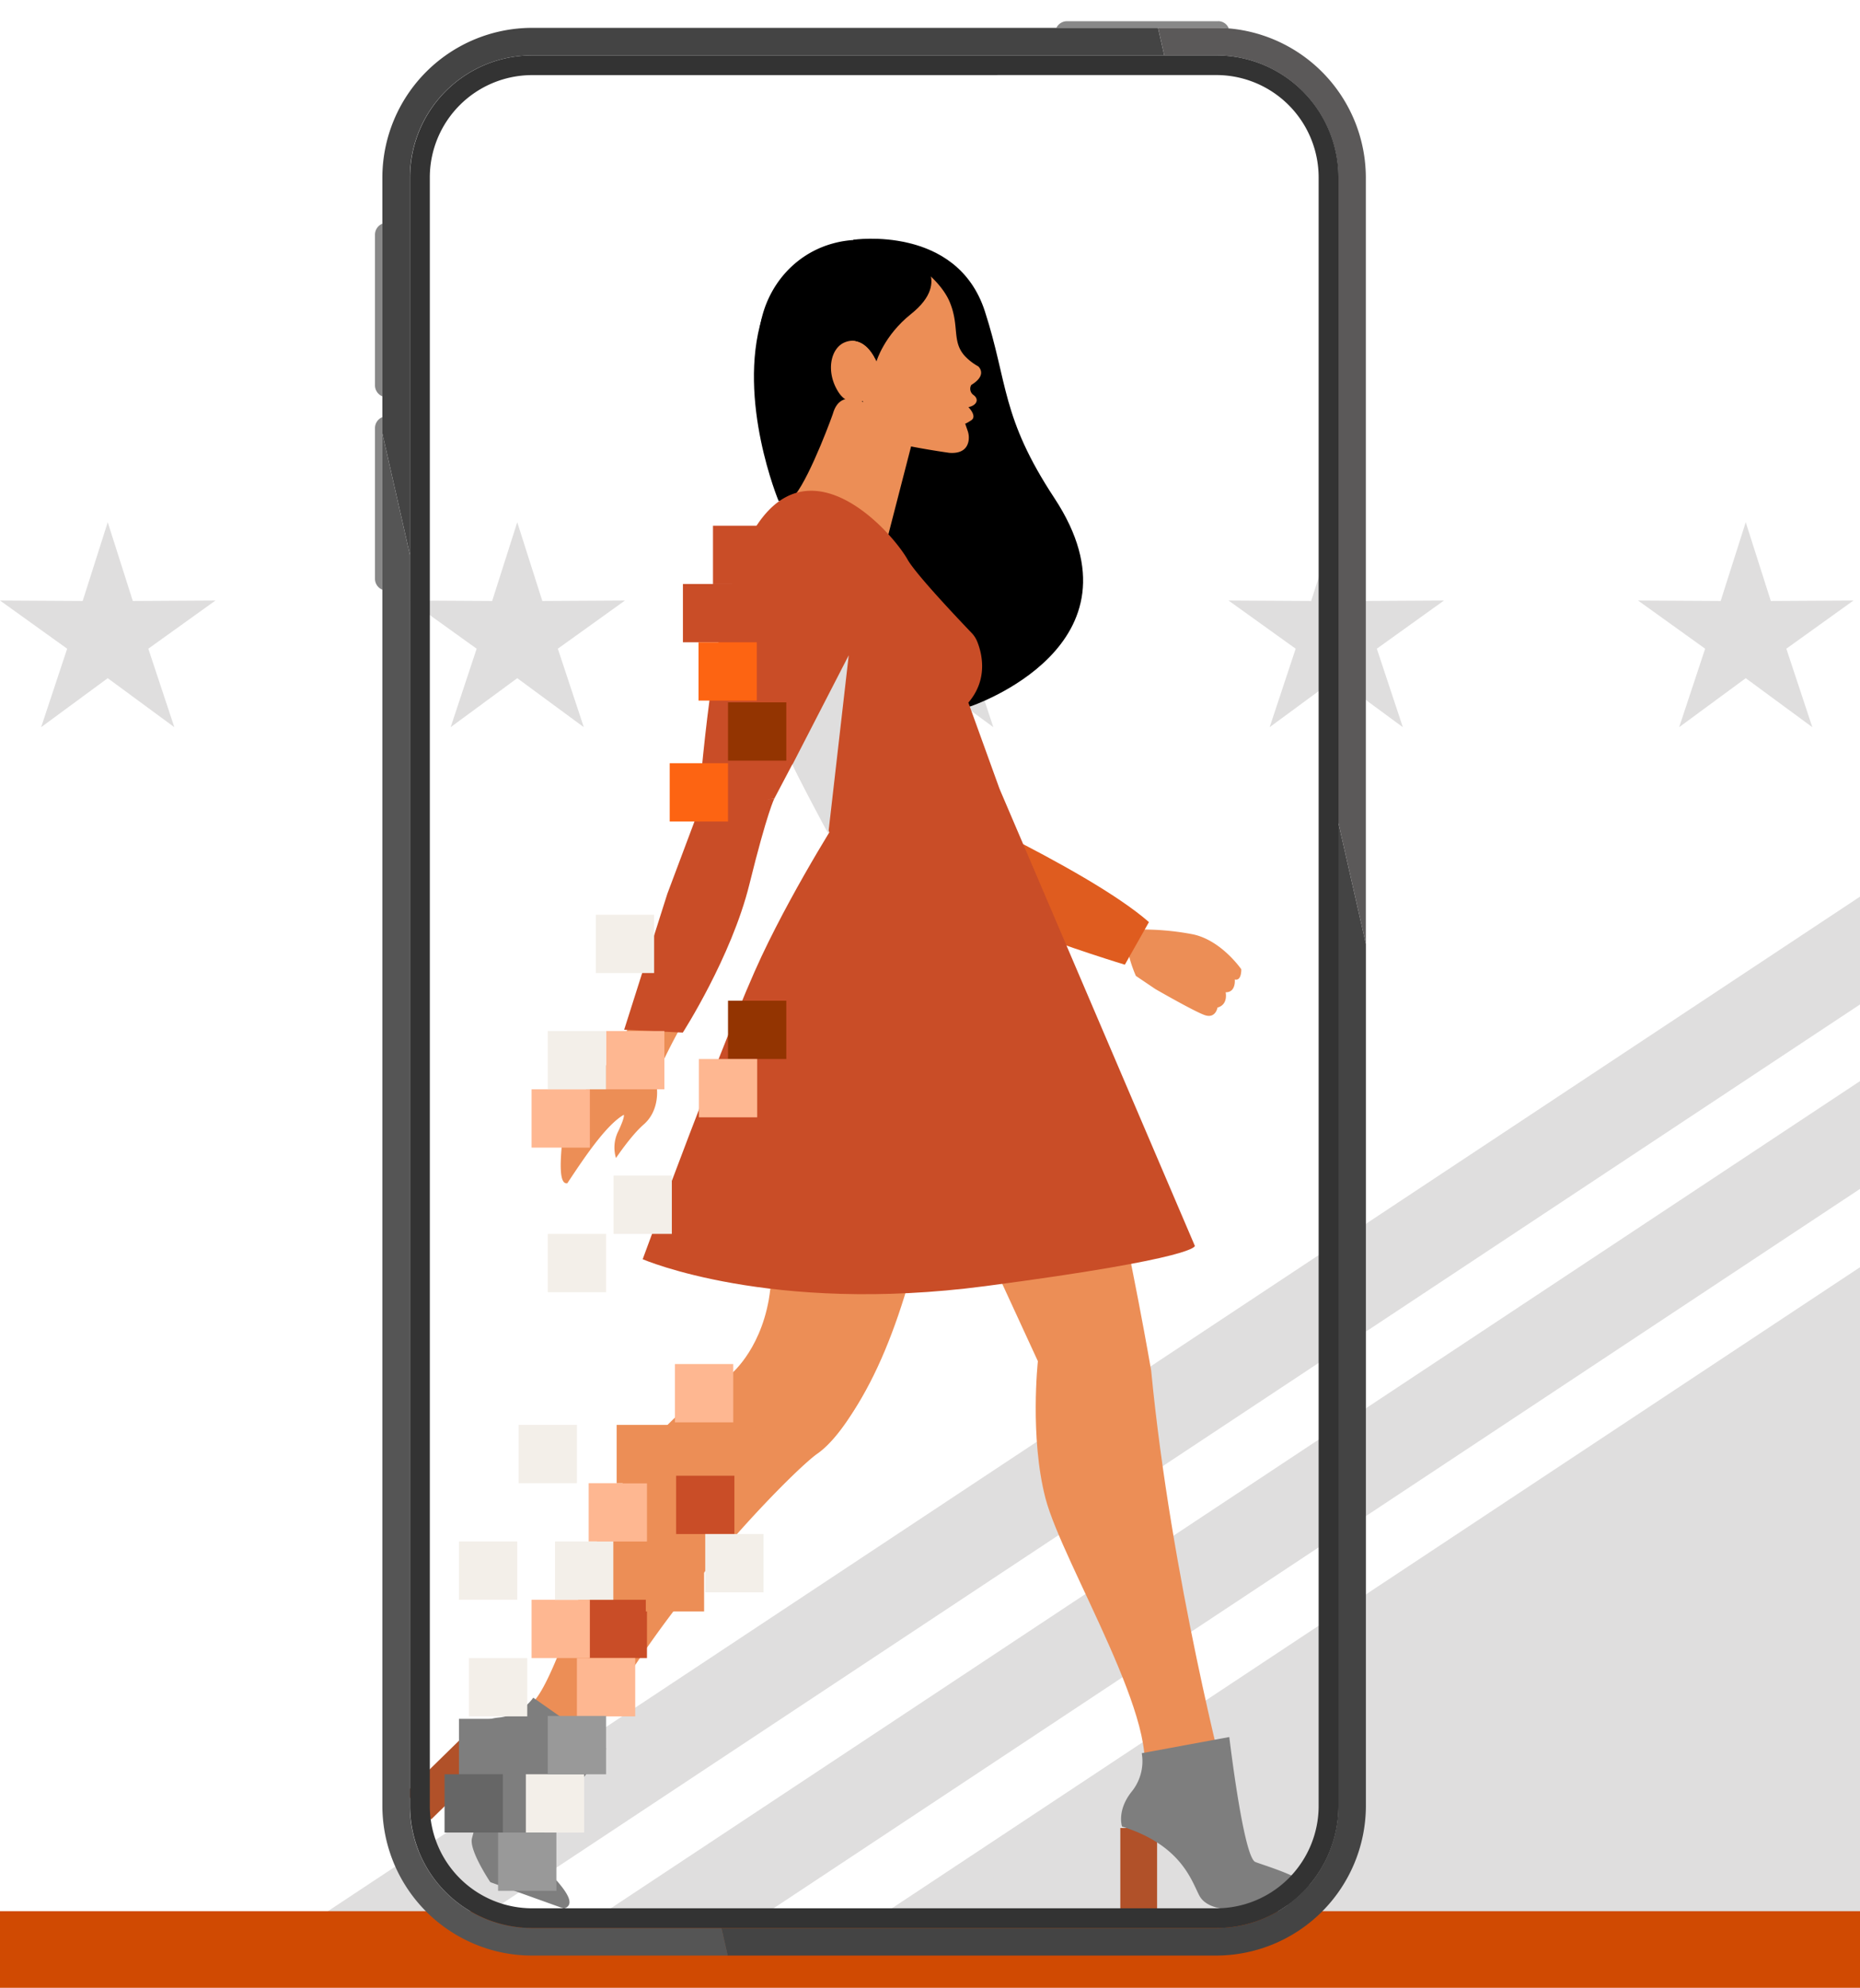 <svg xmlns="http://www.w3.org/2000/svg" xmlns:xlink="http://www.w3.org/1999/xlink" width="655" height="700" viewBox="0 0 655 700"><defs><clipPath id="clip-path"><rect x="185.5" y="212.5" width="372.47" height="566.53" transform="translate(867.5 124.03) rotate(90)" style="fill:none"/></clipPath></defs><g style="isolation:isolate"><g id="Backgrounds"><g style="clip-path:url(#clip-path)"><polygon points="248.21 722.02 674.38 444.91 674.38 722.02 248.21 722.02" style="fill:#dfdede"/><polygon points="168.24 768.57 747.89 384.74 780.97 376.16 201.31 759.99 168.24 768.57" style="fill:#dfdede"/><polygon points="123.97 732.34 702.72 349.11 735.8 365.16 157.05 748.39 123.97 732.34" style="fill:#dfdede"/><polygon points="79.37 696.92 656.19 314.96 689.27 331.02 112.44 712.97 79.37 696.92" style="fill:#dfdede"/></g><rect y="673" width="655" height="27" style="fill:#d04a02"/></g><g id="Layer_1" data-name="Layer 1"><polygon points="182.15 183.9 173.31 211.64 144.21 211.47 167.85 228.44 158.7 256.07 182.15 238.82 205.59 256.07 196.44 228.44 220.09 211.47 190.98 211.64 182.15 183.9" style="fill:#dfdede"/><polygon points="37.94 183.9 29.11 211.64 0 211.47 23.65 228.44 14.49 256.07 37.94 238.82 61.39 256.07 52.23 228.44 75.88 211.47 46.77 211.64 37.94 183.9" style="fill:#dfdede"/><polygon points="326.35 183.9 317.52 211.64 288.41 211.47 312.06 228.44 302.9 256.07 326.35 238.82 349.8 256.07 340.64 228.44 364.29 211.47 335.18 211.64 326.35 183.9" style="fill:#dfdede"/><polygon points="470.56 183.9 461.73 211.64 432.62 211.47 456.27 228.44 447.11 256.07 470.56 238.82 494.01 256.07 484.85 228.44 508.5 211.47 479.39 211.64 470.56 183.9" style="fill:#dfdede"/><polygon points="614.76 183.9 605.93 211.64 576.83 211.47 600.47 228.44 591.32 256.07 614.76 238.82 638.21 256.07 629.06 228.44 652.7 211.47 623.6 211.64 614.76 183.9" style="fill:#dfdede"/><path d="M400.08,327.35A93.91,93.91,0,0,1,420,329c10.1,2.07,17.12,12.33,17.12,12.33s.16,4.2-2.29,3.59c0,0,.5,4.54-3.22,4.51,0,0,1,4.35-2.87,5.37,0,0-.65,4.06-4.59,2.63s-17.32-9.16-17.32-9.16L400,343.66S393.08,328.31,400.08,327.35Z" style="fill:#ec8e56"/><path d="M318.6,277.16s64,28.26,86,47.55l-8.48,15s-76.48-22.94-84.8-39.9S316.61,276.82,318.6,277.16Z" style="fill:#df5c1f"/><path d="M274.19,176.43s-14.74-35.4-5.84-64.53l23.24,39S296.85,174.81,274.19,176.43Z"/><path d="M300.51,84.43s36.42-5.39,46.31,25.18c8.2,25.34,5.69,37.23,24.48,65.78,34.24,52-29.42,73.31-29.42,73.31l-11.47,2.49c-46.76-19.3,5.22-19.62-19.75-36.94l-27.68-18Z"/><path d="M365.49,479.34s-2.91,26.69,2.66,48.22c6,23.12,42.79,82,33.47,100.65,0,0-9.53,9.58-5.21,14.91s8.65,1.16,15.63,7.81,14.8,19.12,14.8,19.12l35.42-1s1.49-2.32-6.15-6-14.14-5.82-15.47-6.49S432,630,432,630s-19.62-74.49-26.61-147.31c0,0-25.93-152.64-52.54-187.22S301,339.34,301,339.34Z" style="fill:#ec8e56"/><path d="M167.74,618s-6.65-4.71,1.33-10.2,10.59.61,19.06-8.87,22.4-57.19,22.4-57.19S219,508.94,254,486.4c2.76-1.78,5.31-4,8.21-6.06L306.52,486s-8.76,19-18.73,25.94c-8.8,6.15-61.51,59.3-83.47,109A110.89,110.89,0,0,1,189,646.61c-1.45,1.84-2.49,6.64-1.55,8.2a57.39,57.39,0,0,1,8.87,12.86c3.35,6.36-25.39-6.82-28.38-15.3S173.72,630,167.74,618Z" style="fill:#ec8e56"/><path d="M256.91,484.33s10.48-8.07,13.81-26.6S278,327.37,278,327.37l60.19-7.65S336.39,429.13,306.3,487,256.91,484.33,256.91,484.33Z" style="fill:#ec8e56"/><path d="M298.15,283.31s-17.46,26.93-29.93,53.37-41.9,106.75-41.9,106.75S271.21,462.88,347,452.9s73.76-14.19,73.76-14.19L352,277.82Z" style="fill:#c94d27"/><path d="M238.81,363.34s-8.76,15.73-12.05,27.24-7.44-.62-7.44-.62-1.89,4.27-1,1.49c0,0-4.67,3.7-4.24-.61,0,0-4.75.67-5.43-3.89,0,0-2.12,3.19,1.34-.18a25.92,25.92,0,0,0,2.64-4.31l8.72-21S238.52,355.12,238.81,363.34Z" style="fill:#ec8e56"/><path d="M299.28,139s1.71,1.13-1.6-6.53-3.54-11.24,1.89-10.66,7.73,2.87,7.73,2.87,25.75-11.71,16.9-32.81a35,35,0,0,0-30.88-6.14c-19.1,5.21-30.19,25.55-24.77,45.44s20.82,30.57,39.92,25.37a11.63,11.63,0,0,0-2.6-5.43A42.69,42.69,0,0,1,299.28,139Z"/><path d="M344.46,129a19.58,19.58,0,0,1-4.62-3.55c-4.75-5.16-1.88-10.45-5.32-18.91-2.93-7.2-11-12.94-13.5-14.52l-.72-.41c-8.1,15-12,34.9-12,34.9s-3.88-8.87-10.88-5.93c-5,2.11-6.67,10.42-2.19,17.45,3.53,5.53,8.66,3.22,8.66,3.22s1.76,11.32,7.84,13.66a63,63,0,0,0,9.31,2.34c6.82,1.33,13.3,2.22,13.3,2.22,4.81.34,6.3-2,6.71-4.06a7.18,7.18,0,0,0-.3-3.73l-.86-2.5s.24.06,2.14-1.18c2.19-1.44-1-4.62-1-4.62,2.94-.63,3.85-2.74,1.82-4.26a2.68,2.68,0,0,1-.82-3.56C348,131.94,344.46,129,344.46,129Z" style="fill:#ec8e56"/><path d="M322.1,152.3s-9.65,37.4-9.65,37.4l-32.37-15.52c5.54-7.09,13.58-29.15,13.47-29.26,3.14-8.95,12.93-2.91,20.17,3.21Z" style="fill:#ec8e56"/><rect x="394.52" y="643.73" width="12.95" height="29.27" style="fill:#b15129"/><path d="M395.13,643.21s-1.94-5.55,3.33-12.22a17,17,0,0,0,3.61-13.61l30.83-5.69s5,42.35,9.17,44,25.27,7.5,21.8,14.44L434,672.38s-8.88.41-11.66-4.87S416,649.74,395.13,643.21Z" style="fill:#7e7e7e"/><rect x="151.28" y="611.17" width="12.95" height="29.27" transform="translate(494.42 75.19) rotate(45.59)" style="fill:#b15129"/><path d="M164.48,611s2.6-5.28,11.06-6.17a17,17,0,0,0,12.25-7l25.64,18s-26.76,33.21-25,37.35,17.55,16.54,10.16,18.92l-25.93-9.31s-7.54-11.19-6.46-15.43C167.64,641.69,172.17,628.87,164.48,611Z" style="fill:#7e7e7e"/><path d="M322.79,89.85s12.91,8.85-1.94,20.7c-9.59,7.65-12.2,16.72-12.2,16.72s-2.32-6.2-7.14-7.13S311.29,86.76,322.79,89.85Z"/><path d="M293.79,295.91s-48-76-28.56-108.87,48.86.21,54.37,10c2.95,5.24,18.31,21.41,22.6,25.89a9.62,9.62,0,0,1,2,3.18c1.56,3.95,3.89,13.06-3.19,21.31l11,30.43S320.72,321.85,293.79,295.91Z" style="fill:#c94d27"/><path d="M240.45,363.62S257.58,337,263.9,311.41s8.81-30.26,8.81-30.26l-26.6,4L235,314.75l-15.2,47.87Z" style="fill:#c94d27"/><path d="M292.55,188.81s-23.09-13.48-32.84,11.13-13.94,86.86-13.94,86.86l26.94-5.65L295.43,238S313.83,199.9,292.55,188.81Z" style="fill:#c94d27"/><path d="M291.7,293.41c-.34,0-12.23-22.87-12.64-24.17l19.82-38.48Z" style="fill:#dfdede;mix-blend-mode:multiply"/><path d="M199.79,416.67c6-9.08,13.65-20.51,19.87-24.1,0,0,.55.54-1.92,5.76a12.79,12.79,0,0,0-.82,9.47s5.35-8,9.74-11.8,5.09-9.54,4.61-13.29c-1.77-13.61-13.72-12.4-13.72-12.4s-18.8,21.18-19.08,26.12S195.68,417.49,199.79,416.67Z" style="fill:#ec8e56"/><path d="M132.05,82.64V135.7a4.18,4.18,0,0,0,2.6,3.86V78.77A4.2,4.2,0,0,0,132.05,82.64Z" style="fill:#888"/><path d="M132.05,150.75v53.06a4.18,4.18,0,0,0,2.6,3.86V146.89A4.18,4.18,0,0,0,132.05,150.75Z" style="fill:#888"/><path d="M428.34,9.81c1.47,0,2.92.07,4.36.19a3.94,3.94,0,0,0-3.95-2.53H375.7A4.16,4.16,0,0,0,372,9.81h56.35Z" style="fill:#888"/><path d="M477.69,317.84l-6.4-28.21V636a43,43,0,0,1-43,42.94H254l2.2,9.7h172.1A52.8,52.8,0,0,0,481,636V332.38Z" style="fill:#444"/><path d="M388.66,19.5H410l-2.2-9.69H187.29a52.79,52.79,0,0,0-52.64,52.64v90.16l9.7,42.75V62.45A43,43,0,0,1,187.29,19.5H388.66Z" style="fill:#444"/><path d="M134.65,636a52.82,52.82,0,0,0,33.23,48.89,52.12,52.12,0,0,0,19.41,3.75h69l-2.2-9.7H187.29A43,43,0,0,1,144.35,636V353h0V195.36l-9.7-42.75V357h0Z" style="fill:#555"/><path d="M432.7,10c-1.44-.12-2.89-.19-4.36-.19H407.81L410,19.5h18.33a42.12,42.12,0,0,1,4.66.26,43,43,0,0,1,38.29,42.69V289.63l6.4,28.21,3.3,14.54V62.45A52.82,52.82,0,0,0,432.7,10Z" style="fill:#5b5959"/><path d="M134.65,357l-1.47.63,1.47-.63Z" style="fill:#ffd6ad"/><path d="M433,19.76a42.12,42.12,0,0,0-4.66-.26h-241a43,43,0,0,0-42.94,43V353h0V636a43,43,0,0,0,42.94,42.94H428.34a43,43,0,0,0,43-42.94V62.45A43,43,0,0,0,433,19.76Zm-4.66,6.67a36.65,36.65,0,0,1,4.22.25,36.08,36.08,0,0,1,31.8,35.77V636a36.06,36.06,0,0,1-36,36h-241a36.07,36.07,0,0,1-36-36V350.24h0V62.45a36.05,36.05,0,0,1,36-36Z" style="fill:#333"/><rect x="240.49" y="205.65" width="20.53" height="20.53" style="fill:#c94d27"/><rect x="238.09" y="519.67" width="20.53" height="20.53" style="fill:#c94d27"/><rect x="207.3" y="563.35" width="20.53" height="20.53" style="fill:#c94d27"/><rect x="235.84" y="268.76" width="20.53" height="20.53" style="fill:#fd6412"/><rect x="245.98" y="226.18" width="20.53" height="20.53" style="fill:#fd6412"/><rect x="256.37" y="352.4" width="20.53" height="20.53" style="fill:#933401"/><rect x="256.37" y="247.33" width="20.53" height="20.53" style="fill:#933401"/><rect x="246.11" y="372.93" width="20.53" height="20.53" style="fill:#feb791"/><rect x="207.3" y="522.3" width="20.53" height="20.53" style="fill:#feb791"/><rect x="187.19" y="383.6" width="20.53" height="20.53" style="fill:#feb791"/><rect x="213.43" y="363.07" width="20.53" height="20.53" style="fill:#feb791"/><rect x="187.19" y="563.35" width="20.53" height="20.53" style="fill:#feb791"/><rect x="203.16" y="583.88" width="20.53" height="20.53" style="fill:#feb791"/><rect x="237.68" y="480.34" width="20.53" height="20.53" style="fill:#feb791"/><rect x="192.9" y="363.07" width="20.53" height="20.53" style="fill:#f3efe9"/><rect x="195.45" y="542.82" width="20.53" height="20.53" style="fill:#f3efe9"/><rect x="216.06" y="413.98" width="20.53" height="20.53" style="fill:#f3efe9"/><rect x="209.82" y="322.12" width="20.53" height="20.53" style="fill:#f3efe9"/><rect x="248.35" y="540.2" width="20.53" height="20.53" style="fill:#f3efe9"/><rect x="182.64" y="501.77" width="20.53" height="20.53" style="fill:#f3efe9"/><rect x="192.9" y="434.51" width="20.53" height="20.53" style="fill:#f3efe9"/><rect x="161.62" y="542.82" width="20.53" height="20.53" style="fill:#f3efe9"/><rect x="165.14" y="583.88" width="20.53" height="20.53" style="fill:#f3efe9"/><rect x="185.18" y="624.79" width="20.53" height="20.53" style="fill:#f3efe9"/><rect x="161.62" y="605.28" width="20.53" height="20.53" style="fill:#7e7e7e"/><rect x="156.55" y="624.79" width="20.53" height="20.53" style="fill:#666"/><rect x="192.9" y="604.27" width="20.53" height="20.53" style="fill:#999"/><rect x="175.4" y="645.32" width="20.53" height="20.53" style="fill:#999"/><rect x="217.15" y="501.77" width="20.53" height="20.53" style="fill:#ec8e56"/><rect x="227.42" y="546.93" width="20.53" height="20.53" style="fill:#ec8e56"/><rect x="251.08" y="185.13" width="20.53" height="20.53" style="fill:#c94d27"/></g></g></svg>